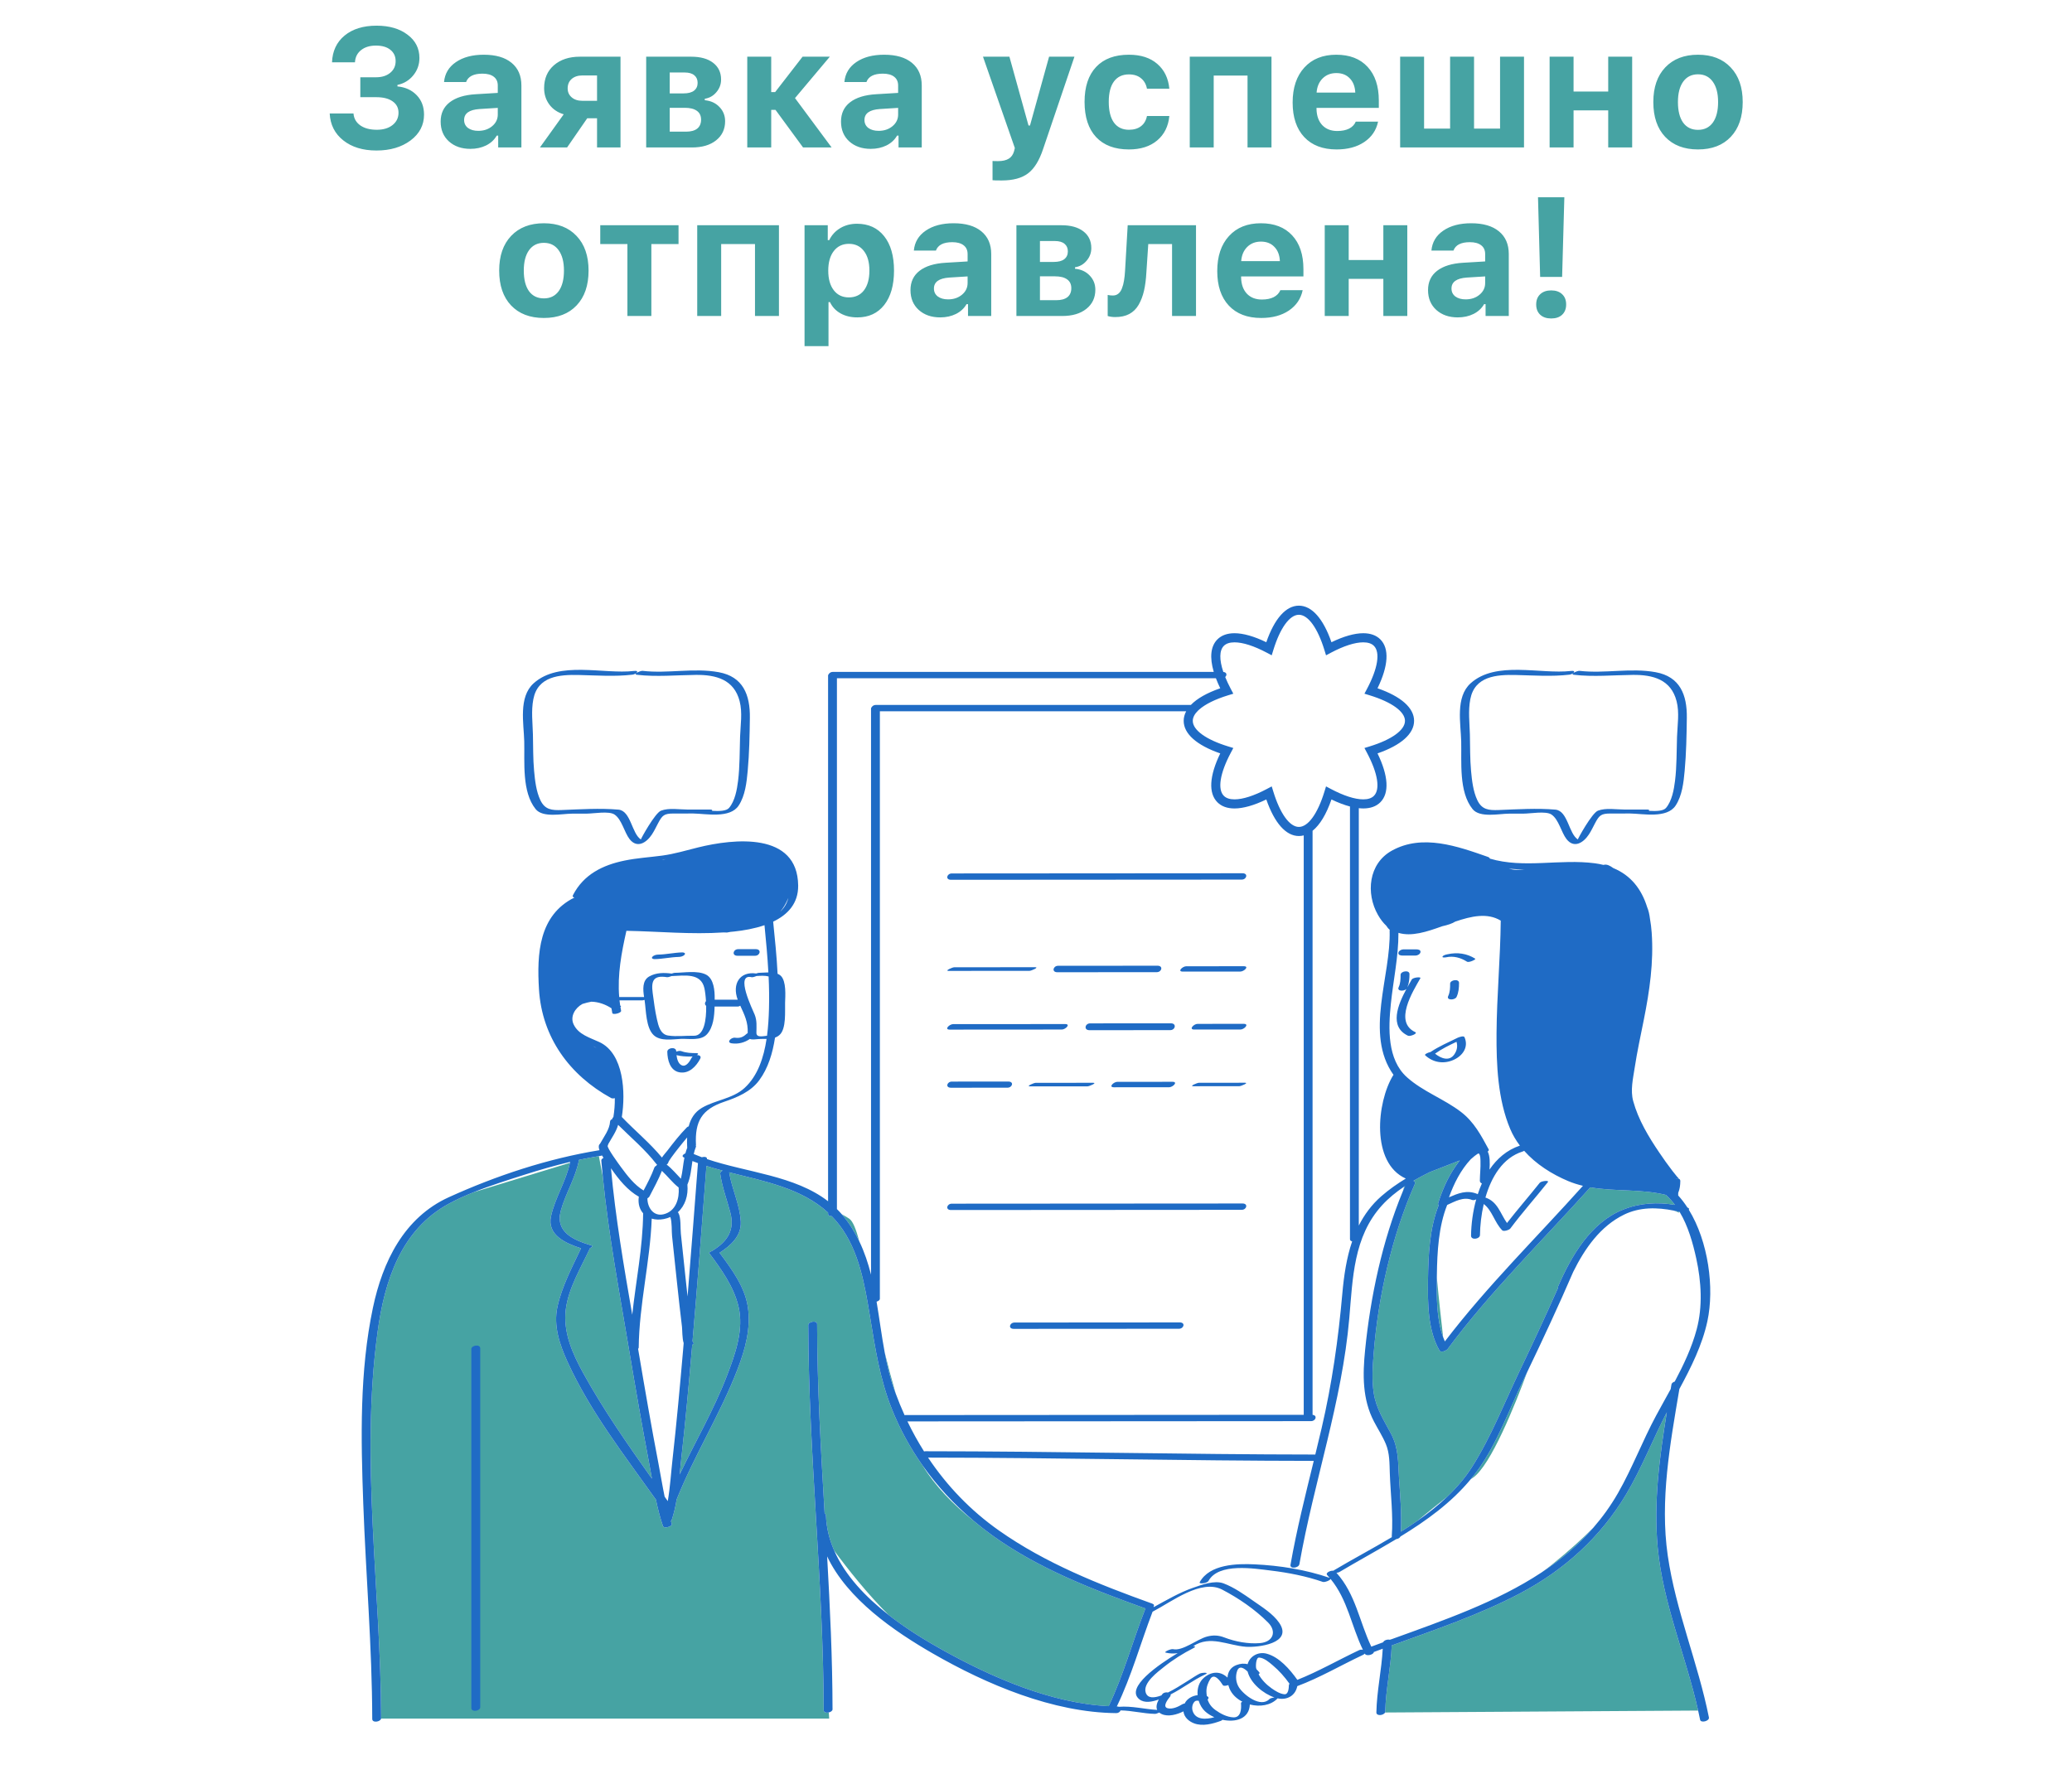 <?xml version="1.0" encoding="UTF-8"?> <svg xmlns="http://www.w3.org/2000/svg" width="295" height="254" viewBox="0 0 295 254" fill="none"><path d="M51.301 13.84V11.004H53.539C54.375 11.004 55.047 10.793 55.555 10.371C56.07 9.949 56.328 9.395 56.328 8.707C56.328 8.027 56.078 7.488 55.578 7.09C55.086 6.691 54.402 6.492 53.527 6.492C52.652 6.492 51.945 6.707 51.406 7.137C50.867 7.566 50.578 8.145 50.539 8.871H47.27C47.332 7.27 47.93 6 49.062 5.062C50.203 4.125 51.723 3.656 53.621 3.656C55.426 3.656 56.891 4.082 58.016 4.934C59.148 5.777 59.715 6.883 59.715 8.25C59.715 9.195 59.422 10.023 58.836 10.734C58.258 11.445 57.508 11.898 56.586 12.094V12.305C57.719 12.414 58.633 12.832 59.328 13.559C60.023 14.277 60.371 15.199 60.371 16.324C60.371 17.816 59.73 19.043 58.449 20.004C57.168 20.957 55.551 21.434 53.598 21.434C51.66 21.434 50.086 20.953 48.875 19.992C47.664 19.031 47.02 17.754 46.941 16.16H50.328C50.383 16.871 50.707 17.438 51.301 17.859C51.895 18.273 52.676 18.48 53.645 18.48C54.574 18.48 55.32 18.258 55.883 17.812C56.453 17.359 56.738 16.773 56.738 16.055C56.738 15.367 56.461 14.828 55.906 14.438C55.352 14.039 54.574 13.84 53.574 13.84H51.301ZM68.094 18.633C68.883 18.633 69.543 18.41 70.074 17.965C70.606 17.52 70.871 16.969 70.871 16.312V15.363L68.258 15.527C66.805 15.629 66.078 16.148 66.078 17.086C66.078 17.562 66.262 17.941 66.629 18.223C67.004 18.496 67.492 18.633 68.094 18.633ZM66.969 21.199C65.719 21.199 64.699 20.844 63.91 20.133C63.129 19.422 62.738 18.48 62.738 17.309C62.738 16.145 63.168 15.23 64.027 14.566C64.894 13.895 66.133 13.512 67.742 13.418L70.871 13.23V12.176C70.871 11.637 70.684 11.223 70.309 10.934C69.934 10.637 69.394 10.488 68.691 10.488C67.426 10.488 66.648 10.887 66.359 11.684H63.219C63.328 10.488 63.891 9.543 64.906 8.848C65.93 8.145 67.254 7.793 68.879 7.793C70.582 7.793 71.898 8.176 72.828 8.941C73.766 9.707 74.234 10.785 74.234 12.176V21H70.93V19.312H70.719C70.383 19.906 69.883 20.371 69.219 20.707C68.555 21.035 67.805 21.199 66.969 21.199ZM82.906 14.355H85.004V10.746H82.906C82.273 10.746 81.766 10.914 81.383 11.25C81.008 11.586 80.82 12.031 80.82 12.586C80.82 13.109 81.012 13.535 81.394 13.863C81.777 14.191 82.281 14.355 82.906 14.355ZM85.004 21V16.84H83.609L80.738 21H76.871L80.258 16.277C79.398 16.02 78.719 15.559 78.219 14.895C77.719 14.223 77.469 13.441 77.469 12.551C77.469 11.191 77.934 10.105 78.863 9.293C79.801 8.48 81.031 8.074 82.555 8.074H88.344V21H85.004ZM97.496 10.324H95.352V13.301H97.309C97.973 13.301 98.473 13.172 98.809 12.914C99.152 12.648 99.324 12.277 99.324 11.801C99.324 11.34 99.168 10.98 98.856 10.723C98.543 10.457 98.09 10.324 97.496 10.324ZM97.496 15.352H95.352V18.75H97.672C98.367 18.75 98.898 18.605 99.266 18.316C99.633 18.02 99.816 17.594 99.816 17.039C99.816 16.484 99.617 16.066 99.219 15.785C98.82 15.496 98.246 15.352 97.496 15.352ZM92 21V8.074H98.398C99.734 8.074 100.777 8.363 101.527 8.941C102.285 9.52 102.664 10.316 102.664 11.332C102.664 12.004 102.441 12.602 101.996 13.125C101.559 13.648 101.008 13.961 100.344 14.062V14.273C101.203 14.352 101.898 14.672 102.43 15.234C102.969 15.789 103.238 16.465 103.238 17.262C103.238 18.395 102.812 19.301 101.961 19.98C101.117 20.66 99.969 21 98.516 21H92ZM109.801 13.113H110.363L114.266 8.074H118.145L113.188 13.969L118.402 21H114.336L110.41 15.645H109.801V21H106.391V8.074H109.801V13.113ZM125.094 18.633C125.883 18.633 126.543 18.41 127.074 17.965C127.605 17.52 127.871 16.969 127.871 16.312V15.363L125.258 15.527C123.805 15.629 123.078 16.148 123.078 17.086C123.078 17.562 123.262 17.941 123.629 18.223C124.004 18.496 124.492 18.633 125.094 18.633ZM123.969 21.199C122.719 21.199 121.699 20.844 120.91 20.133C120.129 19.422 119.738 18.48 119.738 17.309C119.738 16.145 120.168 15.23 121.027 14.566C121.895 13.895 123.133 13.512 124.742 13.418L127.871 13.23V12.176C127.871 11.637 127.684 11.223 127.309 10.934C126.934 10.637 126.395 10.488 125.691 10.488C124.426 10.488 123.648 10.887 123.359 11.684H120.219C120.328 10.488 120.891 9.543 121.906 8.848C122.93 8.145 124.254 7.793 125.879 7.793C127.582 7.793 128.898 8.176 129.828 8.941C130.766 9.707 131.234 10.785 131.234 12.176V21H127.93V19.312H127.719C127.383 19.906 126.883 20.371 126.219 20.707C125.555 21.035 124.805 21.199 123.969 21.199ZM142.613 25.699C141.887 25.699 141.453 25.688 141.312 25.664V22.922C141.391 22.938 141.648 22.945 142.086 22.945C142.734 22.945 143.242 22.832 143.609 22.605C143.977 22.387 144.23 22.035 144.371 21.551L144.488 21.082L139.953 8.074H143.715L146.434 17.871H146.645L149.363 8.074H152.973L148.52 21.199C147.973 22.855 147.254 24.02 146.363 24.691C145.48 25.363 144.23 25.699 142.613 25.699ZM166.484 12.633H163.297C163.18 12 162.898 11.504 162.453 11.145C162.016 10.777 161.441 10.594 160.73 10.594C159.809 10.594 159.098 10.93 158.598 11.602C158.105 12.273 157.859 13.242 157.859 14.508C157.859 15.789 158.105 16.773 158.598 17.461C159.098 18.141 159.809 18.48 160.73 18.48C161.434 18.48 162.004 18.312 162.441 17.977C162.887 17.641 163.172 17.156 163.297 16.523H166.484C166.344 17.984 165.766 19.145 164.75 20.004C163.734 20.855 162.395 21.281 160.73 21.281C158.715 21.281 157.156 20.695 156.055 19.523C154.961 18.344 154.414 16.672 154.414 14.508C154.414 12.359 154.961 10.703 156.055 9.539C157.148 8.375 158.707 7.793 160.73 7.793C162.418 7.793 163.762 8.227 164.762 9.094C165.77 9.961 166.344 11.141 166.484 12.633ZM177.617 21V10.758H172.801V21H169.391V8.074H181.027V21H177.617ZM190.262 10.406C189.473 10.406 188.82 10.66 188.305 11.168C187.797 11.676 187.512 12.348 187.449 13.184H192.957C192.918 12.324 192.656 11.648 192.172 11.156C191.695 10.656 191.059 10.406 190.262 10.406ZM193.027 17.32H196.203C195.945 18.547 195.289 19.516 194.234 20.227C193.188 20.93 191.875 21.281 190.297 21.281C188.328 21.281 186.793 20.695 185.691 19.523C184.59 18.344 184.039 16.703 184.039 14.602C184.039 12.5 184.594 10.84 185.703 9.621C186.812 8.402 188.328 7.793 190.25 7.793C192.156 7.793 193.641 8.367 194.703 9.516C195.773 10.664 196.309 12.266 196.309 14.32V15.363H187.438V15.539C187.461 16.5 187.734 17.262 188.258 17.824C188.789 18.379 189.5 18.656 190.391 18.656C191.062 18.656 191.625 18.543 192.078 18.316C192.531 18.082 192.848 17.75 193.027 17.32ZM199.344 21V8.074H202.754V18.316H206.457V8.074H209.867V18.316H213.57V8.074H216.98V21H199.344ZM220.625 21V8.074H224.035V13.031H228.969V8.074H232.379V21H228.969V15.715H224.035V21H220.625ZM241.754 18.492C242.66 18.492 243.363 18.148 243.863 17.461C244.363 16.766 244.613 15.789 244.613 14.531C244.613 13.289 244.359 12.32 243.852 11.625C243.352 10.93 242.652 10.582 241.754 10.582C240.848 10.582 240.145 10.93 239.645 11.625C239.145 12.32 238.895 13.289 238.895 14.531C238.895 15.789 239.141 16.766 239.633 17.461C240.133 18.148 240.84 18.492 241.754 18.492ZM246.418 19.488C245.293 20.684 243.738 21.281 241.754 21.281C239.77 21.281 238.211 20.684 237.078 19.488C235.953 18.293 235.391 16.641 235.391 14.531C235.391 12.438 235.957 10.793 237.09 9.598C238.23 8.395 239.785 7.793 241.754 7.793C243.723 7.793 245.273 8.395 246.406 9.598C247.547 10.793 248.117 12.438 248.117 14.531C248.117 16.641 247.551 18.293 246.418 19.488ZM77.434 42.492C78.34 42.492 79.043 42.148 79.543 41.461C80.043 40.766 80.293 39.789 80.293 38.531C80.293 37.289 80.039 36.32 79.531 35.625C79.031 34.93 78.332 34.582 77.434 34.582C76.527 34.582 75.824 34.93 75.324 35.625C74.824 36.32 74.574 37.289 74.574 38.531C74.574 39.789 74.82 40.766 75.312 41.461C75.812 42.148 76.519 42.492 77.434 42.492ZM82.098 43.488C80.973 44.684 79.418 45.281 77.434 45.281C75.449 45.281 73.891 44.684 72.758 43.488C71.633 42.293 71.07 40.641 71.07 38.531C71.07 36.438 71.637 34.793 72.769 33.598C73.91 32.395 75.465 31.793 77.434 31.793C79.402 31.793 80.953 32.395 82.086 33.598C83.227 34.793 83.797 36.438 83.797 38.531C83.797 40.641 83.231 42.293 82.098 43.488ZM96.606 32.074V34.758H92.738V45H89.328V34.758H85.461V32.074H96.606ZM107.492 45V34.758H102.676V45H99.266V32.074H110.902V45H107.492ZM122.012 31.863C123.652 31.863 124.941 32.453 125.879 33.633C126.816 34.812 127.285 36.445 127.285 38.531C127.285 40.609 126.82 42.242 125.891 43.43C124.961 44.609 123.688 45.199 122.07 45.199C121.148 45.199 120.348 45.008 119.668 44.625C118.988 44.242 118.488 43.707 118.168 43.02H117.957V49.289H114.547V32.074H117.852V34.195H118.062C118.414 33.469 118.938 32.898 119.633 32.484C120.328 32.07 121.121 31.863 122.012 31.863ZM120.852 42.352C121.773 42.352 122.492 42.016 123.008 41.344C123.523 40.664 123.781 39.727 123.781 38.531C123.781 37.344 123.52 36.414 122.996 35.742C122.48 35.062 121.77 34.723 120.863 34.723C119.957 34.723 119.238 35.066 118.707 35.754C118.184 36.434 117.922 37.363 117.922 38.543C117.922 39.723 118.184 40.652 118.707 41.332C119.23 42.012 119.945 42.352 120.852 42.352ZM134.984 42.633C135.773 42.633 136.434 42.41 136.965 41.965C137.496 41.52 137.762 40.969 137.762 40.312V39.363L135.148 39.527C133.695 39.629 132.969 40.148 132.969 41.086C132.969 41.562 133.152 41.941 133.52 42.223C133.895 42.496 134.383 42.633 134.984 42.633ZM133.859 45.199C132.609 45.199 131.59 44.844 130.801 44.133C130.02 43.422 129.629 42.48 129.629 41.309C129.629 40.145 130.059 39.23 130.918 38.566C131.785 37.895 133.023 37.512 134.633 37.418L137.762 37.23V36.176C137.762 35.637 137.574 35.223 137.199 34.934C136.824 34.637 136.285 34.488 135.582 34.488C134.316 34.488 133.539 34.887 133.25 35.684H130.109C130.219 34.488 130.781 33.543 131.797 32.848C132.82 32.145 134.145 31.793 135.77 31.793C137.473 31.793 138.789 32.176 139.719 32.941C140.656 33.707 141.125 34.785 141.125 36.176V45H137.82V43.312H137.609C137.273 43.906 136.773 44.371 136.109 44.707C135.445 45.035 134.695 45.199 133.859 45.199ZM150.207 34.324H148.062V37.301H150.02C150.684 37.301 151.184 37.172 151.52 36.914C151.863 36.648 152.035 36.277 152.035 35.801C152.035 35.34 151.879 34.98 151.566 34.723C151.254 34.457 150.801 34.324 150.207 34.324ZM150.207 39.352H148.062V42.75H150.383C151.078 42.75 151.609 42.605 151.977 42.316C152.344 42.02 152.527 41.594 152.527 41.039C152.527 40.484 152.328 40.066 151.93 39.785C151.531 39.496 150.957 39.352 150.207 39.352ZM144.711 45V32.074H151.109C152.445 32.074 153.488 32.363 154.238 32.941C154.996 33.52 155.375 34.316 155.375 35.332C155.375 36.004 155.152 36.602 154.707 37.125C154.27 37.648 153.719 37.961 153.055 38.062V38.273C153.914 38.352 154.609 38.672 155.141 39.234C155.68 39.789 155.949 40.465 155.949 41.262C155.949 42.395 155.523 43.301 154.672 43.98C153.828 44.66 152.68 45 151.227 45H144.711ZM163.215 38.789C163.16 39.797 163.047 40.672 162.875 41.414C162.703 42.156 162.449 42.82 162.113 43.406C161.777 43.984 161.332 44.422 160.777 44.719C160.23 45.008 159.57 45.152 158.797 45.152C158.375 45.152 158.012 45.102 157.707 45V42C157.926 42.055 158.172 42.082 158.445 42.082C158.75 42.082 159.008 41.996 159.219 41.824C159.438 41.652 159.609 41.402 159.734 41.074C159.867 40.738 159.965 40.371 160.027 39.973C160.098 39.574 160.148 39.102 160.18 38.555L160.555 32.074H170.281V45H166.871V34.758H163.484L163.215 38.789ZM179.527 34.406C178.738 34.406 178.086 34.66 177.57 35.168C177.062 35.676 176.777 36.348 176.715 37.184H182.223C182.184 36.324 181.922 35.648 181.438 35.156C180.961 34.656 180.324 34.406 179.527 34.406ZM182.293 41.32H185.469C185.211 42.547 184.555 43.516 183.5 44.227C182.453 44.93 181.141 45.281 179.562 45.281C177.594 45.281 176.059 44.695 174.957 43.523C173.855 42.344 173.305 40.703 173.305 38.602C173.305 36.5 173.859 34.84 174.969 33.621C176.078 32.402 177.594 31.793 179.516 31.793C181.422 31.793 182.906 32.367 183.969 33.516C185.039 34.664 185.574 36.266 185.574 38.32V39.363H176.703V39.539C176.727 40.5 177 41.262 177.523 41.824C178.055 42.379 178.766 42.656 179.656 42.656C180.328 42.656 180.891 42.543 181.344 42.316C181.797 42.082 182.113 41.75 182.293 41.32ZM188.609 45V32.074H192.02V37.031H196.953V32.074H200.363V45H196.953V39.715H192.02V45H188.609ZM208.672 42.633C209.461 42.633 210.121 42.41 210.652 41.965C211.184 41.52 211.449 40.969 211.449 40.312V39.363L208.836 39.527C207.383 39.629 206.656 40.148 206.656 41.086C206.656 41.562 206.84 41.941 207.207 42.223C207.582 42.496 208.07 42.633 208.672 42.633ZM207.547 45.199C206.297 45.199 205.277 44.844 204.488 44.133C203.707 43.422 203.316 42.48 203.316 41.309C203.316 40.145 203.746 39.23 204.605 38.566C205.473 37.895 206.711 37.512 208.32 37.418L211.449 37.23V36.176C211.449 35.637 211.262 35.223 210.887 34.934C210.512 34.637 209.973 34.488 209.27 34.488C208.004 34.488 207.227 34.887 206.938 35.684H203.797C203.906 34.488 204.469 33.543 205.484 32.848C206.508 32.145 207.832 31.793 209.457 31.793C211.16 31.793 212.477 32.176 213.406 32.941C214.344 33.707 214.812 34.785 214.812 36.176V45H211.508V43.312H211.297C210.961 43.906 210.461 44.371 209.797 44.707C209.133 45.035 208.383 45.199 207.547 45.199ZM218.973 28.09H222.723L222.406 39.434H219.277L218.973 28.09ZM219.289 44.824C218.906 44.465 218.715 43.977 218.715 43.359C218.715 42.742 218.906 42.254 219.289 41.895C219.672 41.535 220.191 41.355 220.848 41.355C221.512 41.355 222.031 41.535 222.406 41.895C222.789 42.246 222.98 42.734 222.98 43.359C222.98 43.977 222.789 44.465 222.406 44.824C222.031 45.176 221.512 45.352 220.848 45.352C220.191 45.352 219.672 45.176 219.289 44.824Z" fill="#46A3A3"></path><g clip-path="url(#clip0_11116_48984)"><path d="M241.771 243.596L197.191 243.873C197.21 243.832 197.223 243.79 197.224 243.744C197.286 240.577 198.024 237.482 198.144 234.321C204.325 232.079 210.585 229.972 216.41 226.906C222.701 223.595 227.9 218.883 231.543 212.759C233.75 209.049 235.314 204.961 237.311 201.123C236.274 207.484 235.417 213.909 236.012 220.349C236.749 228.337 240.022 235.812 241.771 243.596ZM219.441 223.951C222.163 222.156 224.666 220.068 226.842 217.562C225.421 218.994 223.494 220.766 220.922 222.843C220.458 223.218 219.962 223.587 219.441 223.951ZM197.87 233.512C197.877 233.514 197.883 233.516 197.889 233.518C198 233.478 198.11 233.438 198.221 233.398C197.997 233.467 197.87 233.504 197.87 233.504L197.87 233.512ZM205.463 190.418C205.241 188.492 204.862 185.112 204.568 181.919C204.53 184.596 204.501 187.797 205.463 190.418ZM239.076 172.706L239.031 172.559C238.794 172.502 238.556 172.449 238.317 172.4C238.794 172.572 239.076 172.706 239.076 172.706ZM199.18 210.421C199.342 212.989 199.58 215.545 199.451 218.117C200.258 217.615 201.052 217.097 201.828 216.557C203.108 215.501 204.598 214.289 206.013 213.178C207.368 211.886 208.59 210.471 209.603 208.874C212.296 204.623 214.214 199.709 216.387 195.172C218.26 191.26 220.091 187.329 221.843 183.362C221.811 183.323 221.801 183.274 221.829 183.209C223.715 178.874 226.453 174.102 231.092 172.257C233.504 171.298 235.983 171.168 238.466 171.582C238.083 171.07 237.657 170.594 237.179 170.163C233.657 169.296 229.967 169.702 226.415 169.084C219.583 176.707 212.234 183.862 206.114 192.098C205.941 192.331 205.163 192.696 204.947 192.323C203.271 189.424 203.262 185.504 203.308 182.249C203.357 178.756 203.523 174.955 204.819 171.657C204.751 171.564 204.722 171.443 204.769 171.298C205.335 169.52 206.096 167.751 207.15 166.203C207.349 165.91 207.581 165.58 207.838 165.252L203.558 166.916C202.767 167.305 201.988 167.713 201.234 168.154C201.425 168.226 201.534 168.384 201.424 168.634C198.164 176.021 196.218 184.636 195.579 192.668C195.428 194.568 195.294 196.544 195.593 198.437C195.934 200.596 197.06 202.304 198.06 204.2C199.13 206.227 199.039 208.206 199.18 210.421ZM199.92 168.98L199.723 169.657C199.829 169.402 199.938 169.148 200.047 168.896C200.004 168.924 199.962 168.951 199.92 168.98ZM198.458 219.376C198.454 219.378 198.451 219.38 198.447 219.382V219.385C198.447 219.385 198.454 219.379 198.458 219.376ZM209.391 210.652C209.491 210.583 209.59 210.516 209.685 210.453C212.261 208.735 215.796 199.82 217.432 195.387C217.26 195.744 217.091 196.101 216.919 196.458C214.878 200.69 213.168 205.513 210.411 209.338C210.085 209.79 209.743 210.226 209.391 210.652ZM127.52 198.439C126.941 196.428 126.424 194.476 125.959 192.606C126.294 194.399 126.707 196.164 127.305 197.86C127.374 198.054 127.449 198.245 127.52 198.439ZM105.129 185.994C104.425 183.146 102.697 180.762 100.971 178.444C100.921 178.376 101.149 178.227 101.427 178.122C101.454 178.101 101.481 178.081 101.515 178.059C103.623 176.736 104.63 175.127 103.972 172.656C103.482 170.816 102.819 169.05 102.539 167.157C102.511 166.967 102.67 166.806 102.882 166.703C102.104 166.498 101.334 166.28 100.578 166.041C99.941 174.36 99.312 182.678 98.597 190.99C98.636 191.091 98.681 191.171 98.735 191.216C98.833 191.299 98.732 191.418 98.553 191.522C98.535 191.73 98.518 191.938 98.5 192.146C98.048 197.336 97.583 202.527 96.996 207.705C96.913 208.441 96.843 209.2 96.771 209.966C98.997 205.29 101.621 200.792 103.488 195.941C104.672 192.861 105.954 189.33 105.129 185.994ZM122.356 176.809C121.884 175.064 121.438 173.927 120.938 173.57C120.691 173.394 120.312 173.169 119.841 172.912C119.873 172.95 119.908 172.985 119.94 173.023C120.937 174.212 121.721 175.482 122.356 176.809ZM84.234 177.375C84.463 177.444 84.28 177.612 84.002 177.746C82.732 180.478 80.932 183.427 80.553 186.466C80.147 189.717 81.508 192.765 83.046 195.555C85.94 200.805 89.367 205.696 92.82 210.577C92.69 209.841 92.561 209.108 92.424 208.386C91.419 203.09 90.494 197.778 89.604 192.461C88.226 184.222 86.641 175.9 85.823 167.565L85.264 164.64C84.395 164.782 83.529 164.944 82.666 165.126L82.427 165.199C81.938 167.754 80.54 169.894 79.854 172.369C78.995 175.476 81.66 176.596 84.234 177.375ZM138.572 216.535C135.69 214.243 133.152 211.636 131.366 208.716C129.611 206.23 128.13 203.541 126.978 200.659C125.268 196.383 124.601 191.964 123.858 187.446C123.128 183.003 122.322 178.139 119.518 174.463C119.169 174.006 118.799 173.584 118.413 173.189C118.141 173.203 117.898 173.109 117.898 172.857C117.898 172.801 117.898 172.744 117.898 172.688C114.125 169.214 108.868 168.228 103.812 166.945C104.192 169.324 105.353 171.578 105.466 173.987C105.563 176.028 104.019 177.396 102.444 178.405C104.151 180.693 106.035 183.229 106.47 186.108C106.931 189.155 106.09 192.173 105.002 195.003C102.545 201.388 98.87 207.204 96.337 213.535C96.171 214.534 95.955 215.515 95.639 216.444C95.619 216.502 95.576 216.555 95.518 216.602C95.559 216.729 95.596 216.858 95.64 216.984C95.779 217.387 94.536 217.749 94.388 217.32C93.967 216.104 93.654 214.838 93.385 213.558C88.907 207.258 84.003 200.974 80.795 193.924C79.684 191.482 78.77 188.811 79.362 186.102C80.003 183.17 81.46 180.47 82.724 177.768C80.577 177.08 77.858 175.892 78.45 173.202C79.034 170.553 80.581 168.264 81.147 165.591L67.437 169.781C66.231 170.266 65.052 170.796 63.931 171.402C57.087 175.104 54.746 182.408 53.757 189.672C51.272 207.924 54.219 226.376 54.262 244.684C54.262 244.704 54.257 244.723 54.253 244.742H118.056L118.001 243.865C117.657 243.947 117.271 243.877 117.271 243.552C117.237 225.237 115.11 207.002 115.076 188.687C115.075 188.212 116.334 187.971 116.335 188.557C116.352 197.557 116.874 206.537 117.405 215.518C117.514 215.588 117.589 215.697 117.595 215.854C117.663 217.612 118.089 219.271 118.776 220.836C120.673 223.404 123.476 226.96 126.493 229.964C129.03 231.947 131.767 233.622 134.211 234.98C141.214 238.87 149.662 242.573 157.849 242.971C159.971 238.516 161.249 233.733 163.048 229.148C163.059 229.119 163.078 229.091 163.1 229.065C155.533 226.341 147.821 223.37 141.254 218.633C140.33 217.967 139.437 217.264 138.572 216.535Z" fill="#46A3A3"></path><path d="M97.474 135.944C97.292 136.176 96.922 136.267 96.643 136.273C95.488 136.297 94.354 136.568 93.195 136.586C93.024 136.589 92.687 136.503 92.87 136.271C93.051 136.04 93.422 135.947 93.7 135.943C94.858 135.925 95.992 135.653 97.149 135.629C97.319 135.625 97.656 135.713 97.474 135.944ZM104.995 136.107C105.831 136.107 106.667 136.107 107.503 136.107C108.226 136.107 108.457 135.168 107.608 135.168C106.772 135.168 105.936 135.168 105.1 135.168C104.376 135.168 104.146 136.107 104.995 136.107ZM99.693 150.771C99.115 151.869 98.101 152.946 96.739 152.705C95.391 152.467 95.029 150.944 95.006 149.787C94.993 149.193 96.264 149.022 96.278 149.705C96.278 149.72 96.279 149.739 96.279 149.754C96.509 149.677 96.789 149.609 97.016 149.693C97.718 149.954 98.446 149.971 99.186 149.971C99.424 149.971 99.453 150.103 99.253 150.223C99.237 150.233 99.218 150.24 99.202 150.249C99.566 150.238 99.883 150.409 99.693 150.771ZM98.629 150.439C98.541 150.453 98.453 150.461 98.368 150.461C97.666 150.46 96.986 150.431 96.317 150.26C96.388 150.844 96.581 151.523 97.093 151.719C97.741 151.968 98.246 151.062 98.488 150.603C98.522 150.54 98.57 150.485 98.629 150.439ZM67.105 192.121C67.105 209.156 67.105 226.19 67.105 243.224C67.105 243.871 68.373 243.672 68.373 243.123C68.373 226.088 68.373 209.054 68.373 192.02C68.373 191.373 67.105 191.572 67.105 192.121ZM201.492 146.979C198.428 145.54 201.123 141.235 202.229 139.298C202.351 139.084 201.177 139.172 200.989 139.502C200.804 139.826 200.589 140.197 200.368 140.599C200.621 139.994 200.674 139.376 200.674 138.72C200.675 138.082 199.409 138.289 199.408 138.826C199.408 139.435 199.393 140.03 199.131 140.592C198.861 141.173 199.891 141.195 200.242 140.829C199.015 143.103 197.742 146.215 200.471 147.497C200.761 147.632 201.911 147.176 201.492 146.979ZM206.462 140.08C206.462 140.689 206.447 141.284 206.186 141.846C205.89 142.482 207.155 142.45 207.378 141.97C207.676 141.329 207.728 140.672 207.729 139.974C207.729 139.336 206.463 139.543 206.462 140.08ZM205.878 136.327C206.938 136.095 207.954 136.375 208.856 136.945C209.152 137.132 210.187 136.62 210.037 136.525C208.846 135.771 207.486 135.589 206.117 135.889C205.905 135.935 205.499 136.004 205.381 136.222C205.277 136.413 205.828 136.338 205.878 136.327ZM199.667 136.078C200.294 136.078 200.921 136.078 201.548 136.078C201.815 136.078 202.202 135.877 202.242 135.585C202.286 135.261 201.901 135.198 201.669 135.198C201.042 135.198 200.415 135.198 199.788 135.198C199.521 135.198 199.134 135.399 199.095 135.691C199.051 136.014 199.435 136.078 199.667 136.078ZM202.9 150.271C202.776 150.155 203.269 149.894 203.667 149.815C204.877 149.006 206.216 148.433 207.52 147.79C207.671 147.716 208.395 147.448 208.505 147.697C209.126 149.097 208.267 150.333 206.988 150.918C205.568 151.568 204.035 151.33 202.9 150.271ZM204.314 150.049C205.13 150.712 206.335 151.212 207.063 150.146C207.453 149.576 207.551 148.979 207.37 148.359C206.317 148.861 205.268 149.364 204.314 150.049ZM243.306 244.572C243.41 245.095 242.154 245.412 242.054 244.908C241.966 244.469 241.87 244.032 241.772 243.596C240.024 235.812 236.75 228.337 236.014 220.349C235.419 213.909 236.276 207.483 237.313 201.123C235.316 204.961 233.752 209.049 231.545 212.759C227.902 218.883 222.703 223.595 216.412 226.907C210.586 229.972 204.327 232.079 198.146 234.321C198.026 237.482 197.288 240.578 197.226 243.744C197.225 243.79 197.211 243.832 197.193 243.873C197 244.295 195.95 244.423 195.961 243.856C196.021 240.808 196.707 237.826 196.866 234.788C196.442 234.943 196.018 235.101 195.595 235.259C195.597 235.619 194.546 235.926 194.322 235.502C194.317 235.495 194.314 235.486 194.31 235.479C194.255 235.547 194.17 235.614 194.042 235.675C190.918 237.144 187.941 238.904 184.701 240.117C184.44 241.448 183.285 242.151 181.896 241.858C181.891 241.866 181.888 241.872 181.879 241.881C180.919 242.873 179.358 243.094 177.947 242.733C177.846 244.802 175.894 245.302 174.048 244.91C173.977 244.981 173.89 245.037 173.815 245.064C172.648 245.49 171.206 245.88 169.986 245.408C169.263 245.129 168.61 244.569 168.498 243.759C168.496 243.741 168.497 243.725 168.495 243.708C167.573 244.174 166.318 244.521 165.393 244.094C165.255 244.031 165.144 243.957 165.049 243.878C164.823 243.983 164.562 244.071 164.447 244.068C162.795 244.033 161.184 243.597 159.54 243.573C159.464 243.779 159.242 243.963 158.92 243.96C149.906 243.879 140.465 239.881 132.785 235.454C127.309 232.298 120.647 227.738 117.763 221.642C118.174 228.896 118.518 236.152 118.531 243.421C118.532 243.633 118.28 243.798 118.002 243.864C117.658 243.946 117.272 243.875 117.272 243.551C117.238 225.236 115.111 207.001 115.077 188.686C115.076 188.211 116.335 187.97 116.336 188.556C116.353 197.555 116.875 206.536 117.406 215.516C117.515 215.586 117.59 215.696 117.596 215.853C117.664 217.611 118.09 219.27 118.777 220.834C120.333 224.378 123.248 227.425 126.494 229.962C129.031 231.946 131.768 233.621 134.212 234.979C141.215 238.869 149.663 242.572 157.85 242.969C159.972 238.515 161.25 233.732 163.049 229.147C163.06 229.118 163.079 229.09 163.101 229.064C155.534 226.34 147.822 223.368 141.255 218.632C140.33 217.965 139.438 217.263 138.573 216.533C135.838 214.227 133.413 211.612 131.367 208.715C129.611 206.229 128.131 203.54 126.978 200.657C125.269 196.381 124.602 191.962 123.859 187.445C123.129 183.001 122.323 178.138 119.518 174.462C119.169 174.005 118.799 173.583 118.413 173.188C118.141 173.201 117.899 173.108 117.899 172.856C117.899 172.8 117.899 172.743 117.899 172.687C114.125 169.212 108.868 168.227 103.813 166.944C104.192 169.323 105.354 171.577 105.467 173.985C105.563 176.027 104.019 177.395 102.445 178.404C104.151 180.692 106.035 183.227 106.471 186.107C106.932 189.154 106.091 192.172 105.002 195.001C102.546 201.387 98.871 207.203 96.338 213.534C96.171 214.533 95.955 215.513 95.64 216.443C95.62 216.501 95.576 216.554 95.519 216.601C95.56 216.728 95.597 216.857 95.64 216.983C95.779 217.386 94.536 217.748 94.388 217.318C93.968 216.103 93.654 214.837 93.386 213.557C88.907 207.256 84.003 200.973 80.795 193.923C79.684 191.481 78.771 188.81 79.363 186.101C80.004 183.169 81.46 180.469 82.724 177.766C80.578 177.078 77.858 175.891 78.451 173.2C79.034 170.551 80.581 168.262 81.147 165.59C81.157 165.547 81.164 165.504 81.173 165.461C78.964 165.983 76.779 166.615 74.624 167.305C72.26 168.062 69.796 168.83 67.437 169.78C66.232 170.265 65.052 170.794 63.932 171.4C57.087 175.103 54.747 182.407 53.758 189.671C51.272 207.923 54.219 226.375 54.263 244.683C54.263 244.703 54.257 244.722 54.254 244.741C54.164 245.214 53 245.394 52.998 244.796C52.974 234.543 52.09 224.325 51.718 214.083C51.383 204.861 51.179 195.311 53.095 186.23C54.472 179.694 57.513 173.394 63.9 170.492C70.669 167.416 77.998 164.988 85.351 163.795C85.235 163.47 85.205 163.185 85.323 162.992C85.35 162.947 85.389 162.908 85.433 162.871C85.977 161.88 86.802 160.839 86.862 159.693C86.87 159.548 87.011 159.425 87.196 159.343C87.155 159.262 87.214 159.172 87.329 159.09C87.472 158.201 87.549 157.292 87.535 156.386C87.343 156.438 87.144 156.443 87.004 156.367C81.072 153.111 77.156 147.711 76.737 140.892C76.426 135.81 76.709 130.341 81.789 127.811C81.591 127.78 81.472 127.676 81.577 127.472C83.094 124.529 85.798 123.191 88.934 122.549C90.689 122.189 92.481 122.081 94.254 121.846C96.026 121.61 97.681 121.101 99.41 120.675C104.477 119.426 113.552 118.437 113.639 126.104C113.668 128.689 112.118 130.274 110.079 131.25C110.326 133.714 110.587 136.193 110.708 138.673C110.878 138.745 111.037 138.832 111.167 138.96C111.972 139.751 111.808 141.81 111.777 142.807C111.741 143.948 111.975 146.503 110.989 147.381C110.785 147.563 110.569 147.684 110.344 147.768C110.005 149.968 109.37 152.121 108.081 153.855C106.874 155.478 104.959 156.274 103.107 156.901C99.932 157.975 98.915 159.663 99.088 163.057C99.09 163.091 99.078 163.123 99.058 163.154C99.098 163.19 99.113 163.237 99.088 163.3C98.948 163.639 98.852 163.988 98.771 164.34C99.146 164.502 99.528 164.655 99.916 164.798C100.272 164.702 100.677 164.74 100.655 165.026C100.654 165.037 100.653 165.048 100.653 165.059C106.336 166.982 113.156 167.396 117.898 171.068C117.898 146.112 117.898 121.157 117.898 96.201C117.898 96.118 117.94 96.042 118.007 95.976C118.11 95.814 118.314 95.682 118.584 95.682C136.659 95.682 154.733 95.682 172.808 95.682C172.198 93.616 172.365 92.017 173.329 91.053C173.912 90.47 174.731 90.175 175.762 90.175C177 90.175 178.554 90.616 180.289 91.457C181.455 88.091 183.088 86.25 184.927 86.25C186.766 86.25 188.399 88.091 189.565 91.457C191.3 90.616 192.854 90.175 194.092 90.175C195.123 90.175 195.942 90.47 196.526 91.053C197.826 92.355 197.678 94.811 196.123 98.015C199.488 99.181 201.33 100.814 201.33 102.652C201.33 104.49 199.488 106.123 196.123 107.289C197.678 110.493 197.826 112.949 196.526 114.25C195.942 114.833 195.123 115.129 194.092 115.129C193.89 115.129 193.678 115.113 193.459 115.09C193.459 134.902 193.459 154.714 193.459 174.526C194.244 172.98 195.282 171.557 196.685 170.333C197.769 169.388 198.935 168.572 200.15 167.835C195.173 165.603 195.994 156.982 198.348 153.134C198.362 153.111 198.381 153.089 198.4 153.068C198.399 153.065 198.396 153.063 198.394 153.06C194.241 147.229 198.06 138.979 197.847 132.512C197.846 132.477 197.854 132.443 197.865 132.411C197.685 132.271 197.52 132.075 197.373 131.833C196.946 131.434 196.546 130.924 196.178 130.276C194.443 127.223 194.829 122.988 198.163 121.138C202.52 118.72 207.524 120.515 211.841 122.029C212.01 122.089 212.093 122.176 212.119 122.274C217.003 123.715 222.092 122.277 227.087 122.94C227.508 122.995 227.903 123.076 228.286 123.169C228.329 123.161 228.374 123.154 228.415 123.144C228.766 123.066 229.204 123.259 229.692 123.62C232.191 124.651 233.719 126.62 234.515 129.193C234.705 129.634 234.837 130.199 234.918 130.864C235.031 131.491 235.111 132.143 235.159 132.818C235.457 137.007 234.859 141.107 234.04 145.207C233.584 147.492 233.083 149.773 232.734 152.077C232.5 153.622 232.105 155.258 232.526 156.803C233.25 159.458 234.722 161.897 236.257 164.159C236.85 165.034 237.457 165.901 238.106 166.735C238.321 167.012 238.535 167.29 238.762 167.555C239.205 168.073 239.042 167.69 238.537 167.834C238.876 167.765 239.241 167.853 239.235 168.184C239.223 168.845 239.159 169.31 238.933 169.885V170.243C239.41 170.768 239.849 171.348 240.252 171.97C240.485 172.037 240.518 172.152 240.443 172.27C243.232 176.803 244.105 183.418 243.091 188.137C242.359 191.541 240.766 194.722 239.102 197.801C237.79 205.586 236.305 213.646 237.447 221.532C238.589 229.41 241.749 236.787 243.306 244.572ZM238.467 171.583C238.085 171.071 237.658 170.594 237.18 170.163C233.659 169.297 229.969 169.703 226.416 169.084C219.584 176.707 212.236 183.862 206.115 192.099C205.942 192.331 205.165 192.697 204.949 192.323C203.272 189.424 203.264 185.504 203.31 182.25C203.359 178.756 203.524 174.956 204.821 171.657C204.753 171.564 204.724 171.444 204.77 171.299C205.337 169.52 206.098 167.752 207.152 166.204C207.351 165.911 207.582 165.581 207.839 165.252L203.559 166.917C202.769 167.306 201.99 167.714 201.235 168.154C201.427 168.227 201.536 168.385 201.426 168.635C198.165 176.022 196.22 184.636 195.581 192.669C195.429 194.569 195.295 196.544 195.594 198.437C195.936 200.597 197.061 202.305 198.061 204.2C199.13 206.226 199.04 208.206 199.18 210.421C199.343 212.989 199.58 215.545 199.452 218.118C200.258 217.615 201.053 217.097 201.828 216.557C203.314 215.524 204.724 214.408 206.013 213.179C207.368 211.886 208.591 210.471 209.603 208.874C212.296 204.623 214.215 199.709 216.387 195.172C218.26 191.26 220.092 187.329 221.844 183.362C221.811 183.323 221.802 183.274 221.83 183.209C223.715 178.874 226.454 174.102 231.092 172.257C233.505 171.298 235.985 171.169 238.467 171.583ZM216.778 163.987C213.961 164.87 212.335 167.596 211.487 170.54C213.25 171.136 213.594 172.809 214.556 174.165C216.068 172.22 217.69 170.365 219.223 168.436C219.419 168.19 220.635 168.023 220.363 168.364C218.606 170.575 216.723 172.682 215.033 174.948C214.88 175.155 214.089 175.421 213.875 175.203C212.782 174.091 212.452 172.368 211.248 171.461C210.891 172.996 210.73 174.544 210.71 175.881C210.701 176.469 209.428 176.643 209.439 175.967C209.463 174.336 209.691 172.534 210.174 170.797C209.981 170.9 209.749 170.946 209.559 170.871C208.354 170.394 207.171 171.085 206.042 171.594C204.813 174.655 204.62 178.302 204.574 181.551C204.572 181.672 204.571 181.796 204.569 181.92C204.531 184.596 204.502 187.797 205.464 190.418C205.54 190.625 205.623 190.828 205.711 191.027C211.714 183.16 218.777 176.226 225.372 168.868C224.666 168.699 223.966 168.485 223.276 168.195C220.962 167.223 218.692 165.791 217 163.881C216.939 163.923 216.866 163.96 216.778 163.987ZM210.984 168.527C210.814 168.469 210.69 168.341 210.693 168.13C210.703 167.213 210.817 166.292 210.784 165.376C210.774 165.08 210.794 164.51 210.553 164.273C210.432 164.154 209.417 165.068 209.405 165.081C207.976 166.606 207.006 168.534 206.298 170.503C207.588 169.947 208.814 169.426 210.276 170.005C210.322 170.023 210.362 170.043 210.395 170.065C210.566 169.54 210.762 169.026 210.984 168.527ZM214.799 123.706C215.186 123.805 215.557 123.866 215.882 123.866C216.191 123.866 216.595 123.847 217.052 123.817C216.298 123.808 215.546 123.775 214.799 123.706ZM200.31 153.404C202.592 155.451 205.58 156.486 208.005 158.345C209.871 159.775 210.853 161.658 211.954 163.686C212.009 163.788 211.939 163.896 211.81 163.987C212.144 164.629 212.131 165.646 212.068 166.558C213.126 164.999 214.545 163.763 216.396 163.144C215.848 162.419 215.379 161.634 215.02 160.785C213.246 156.588 213.037 151.63 213.069 147.131C213.106 141.782 213.616 136.452 213.668 131.103C211.763 129.952 209.499 130.458 207.189 131.242C206.779 131.513 206.119 131.729 205.33 131.905C203.13 132.699 200.964 133.408 199.102 132.845C199.111 136.268 198.365 139.599 198.017 142.997C197.666 146.419 197.486 150.871 200.31 153.404ZM192.202 176.462C192.202 155.925 192.202 135.389 192.202 114.852C191.39 114.637 190.506 114.303 189.566 113.848C188.833 115.965 187.914 117.478 186.876 118.31C186.876 146.035 186.876 173.759 186.876 201.483C187.6 201.554 187.34 202.378 186.66 202.379C167.506 202.392 148.351 202.404 129.196 202.416C129.906 203.893 130.696 205.32 131.563 206.693C131.622 206.678 131.685 206.668 131.753 206.668C150.258 206.674 168.76 207.124 187.265 207.137C187.57 205.887 187.873 204.636 188.165 203.383C189.647 197.016 190.539 190.716 191.114 184.214C191.338 181.683 191.708 179.137 192.512 176.781C192.334 176.746 192.202 176.648 192.202 176.462ZM174.171 95.69C174.69 95.737 174.712 96.163 174.438 96.411C174.653 96.942 174.915 97.504 175.227 98.093L175.594 98.787L174.844 99.017C173.007 99.582 171.606 100.281 170.756 101.026C170.695 101.08 170.633 101.133 170.577 101.188C170.085 101.668 169.822 102.164 169.822 102.654C169.822 103.964 171.7 105.324 174.844 106.29L175.594 106.521L175.226 107.214C173.686 110.12 173.319 112.408 174.247 113.336C174.578 113.667 175.089 113.835 175.764 113.835C176.951 113.835 178.543 113.324 180.368 112.356L181.061 111.989L181.292 112.738C182.257 115.883 183.617 117.76 184.928 117.76C186.239 117.76 187.599 115.883 188.564 112.738L188.794 111.989L189.488 112.356C191.313 113.323 192.905 113.835 194.093 113.835C194.768 113.835 195.278 113.667 195.609 113.336C196.536 112.408 196.17 110.12 194.629 107.214L194.262 106.521L195.012 106.291C198.156 105.324 200.033 103.965 200.033 102.654C200.033 101.343 198.156 99.984 195.012 99.017L194.262 98.787L194.629 98.094C196.17 95.188 196.536 92.899 195.609 91.972C195.278 91.641 194.768 91.473 194.093 91.473C192.905 91.473 191.313 91.985 189.487 92.952L188.794 93.32L188.564 92.57C187.598 89.425 186.239 87.548 184.927 87.548C183.616 87.548 182.257 89.425 181.291 92.57L181.061 93.32L180.368 92.952C178.542 91.985 176.95 91.473 175.763 91.473C175.087 91.473 174.577 91.641 174.246 91.972C173.595 92.624 173.585 93.951 174.171 95.69ZM94.912 165.844C95.674 166.429 96.275 167.176 96.943 167.859C97.182 166.877 97.249 165.854 97.441 164.859C97.41 164.845 97.378 164.832 97.347 164.818C97.011 164.663 97.245 164.396 97.585 164.237C97.655 163.977 97.735 163.719 97.838 163.467C97.842 163.456 97.85 163.446 97.856 163.436C97.845 163.424 97.838 163.411 97.837 163.395C97.813 162.932 97.807 162.457 97.83 161.984C97.438 162.443 97.059 162.912 96.686 163.384C96.312 163.856 95.939 164.331 95.588 164.822C95.478 164.977 95.367 165.132 95.269 165.295C95.202 165.406 95.18 165.453 95.171 165.468C95.172 165.6 95.066 165.738 94.912 165.844ZM92.48 170.357C92.418 170.479 92.307 170.58 92.176 170.651C92.169 171.28 92.375 171.926 92.761 172.378C92.778 172.397 92.794 172.417 92.81 172.435C93.206 172.863 93.775 173.094 94.496 172.916C96.226 172.488 96.747 170.699 96.624 169.108C95.729 168.417 95.06 167.5 94.238 166.738C93.747 167.992 93.095 169.159 92.48 170.357ZM95.746 207.867C96.326 202.689 96.8 197.499 97.25 192.309C97.279 191.963 97.307 191.617 97.337 191.271C97.117 190.588 97.147 189.365 97.095 188.936C96.835 186.801 96.603 184.663 96.374 182.525C96.142 180.355 95.917 178.185 95.684 176.015C95.609 175.32 95.7 174.074 95.44 173.313C95.155 173.437 94.847 173.535 94.513 173.601C93.89 173.722 93.304 173.693 92.79 173.54C92.561 179.688 91.002 185.743 90.937 191.902C90.937 191.969 90.902 192.028 90.849 192.083C90.879 192.262 90.91 192.441 90.94 192.62C91.829 197.899 92.742 203.176 93.751 208.433C94.046 209.976 94.303 211.565 94.627 213.135C94.776 213.347 94.926 213.558 95.075 213.77C95.409 211.808 95.533 209.767 95.746 207.867ZM96.581 172.778C96.581 172.784 96.578 172.789 96.578 172.795C96.579 172.795 96.58 172.795 96.581 172.795C96.581 172.789 96.581 172.783 96.581 172.778ZM90.938 170.513C90.942 170.483 90.951 170.454 90.965 170.426C89.347 169.521 88.078 167.941 87.047 166.452C87.03 166.428 87.008 166.398 86.986 166.368C87.623 173.341 88.817 180.307 90.014 187.225C90.541 182.417 91.515 177.641 91.566 172.8C91.566 172.794 91.569 172.789 91.569 172.783C91.081 172.237 90.828 171.461 90.938 170.513ZM98.581 165.341C98.412 166.477 98.322 167.631 97.868 168.698C98.012 170.241 97.548 171.702 96.496 172.642C96.533 172.664 96.566 172.689 96.585 172.723C96.98 173.426 96.853 174.902 96.937 175.68C97.154 177.711 97.365 179.742 97.583 181.773C97.685 182.726 97.787 183.68 97.891 184.632C98.405 178.302 98.885 171.97 99.371 165.638C99.105 165.543 98.842 165.443 98.581 165.341ZM109.141 147.948C108.778 147.952 108.407 147.939 108.036 147.966C107.532 148.004 107.063 148.091 106.768 147.95C106.017 148.469 105.125 148.712 104.188 148.579C103.346 148.459 104.108 147.701 104.651 147.778C105.304 147.871 105.784 147.712 106.259 147.255C106.315 147.201 106.382 147.154 106.453 147.115C106.522 145.546 105.993 144.526 105.396 143.22C105.291 143.292 105.159 143.339 104.999 143.339C103.913 143.339 102.826 143.339 101.74 143.339C101.706 144.734 101.554 146.281 100.667 147.274C99.79 148.255 98.065 147.894 96.954 147.944C95.764 147.996 94.04 148.322 93.071 147.415C91.953 146.371 91.989 143.872 91.778 142.481C91.774 142.451 91.769 142.419 91.764 142.388C91.636 142.429 91.525 142.457 91.468 142.457C90.379 142.457 89.29 142.457 88.202 142.457C88.229 142.704 88.261 142.952 88.3 143.2C88.331 143.22 88.363 143.239 88.393 143.261C88.439 143.293 88.41 143.348 88.337 143.408C88.366 143.583 88.394 143.759 88.43 143.935C88.496 144.268 87.237 144.568 87.177 144.27C87.132 144.042 87.093 143.815 87.057 143.587C86.224 143.036 85.202 142.669 84.197 142.648C83.796 142.722 83.363 142.825 82.927 142.967C81.888 143.53 81.132 144.744 81.672 145.885C82.359 147.34 83.998 147.772 85.345 148.402C88.836 150.037 89.085 155.628 88.531 159.068C90.406 161.028 92.514 162.747 94.243 164.841C94.512 164.439 94.868 164.054 94.993 163.89C95.871 162.741 96.772 161.584 97.787 160.552C97.853 160.484 97.947 160.435 98.053 160.4C98.328 159.327 98.885 158.372 99.952 157.753C101.864 156.644 104.333 156.463 105.999 154.94C107.893 153.21 108.744 150.591 109.141 147.948ZM84.933 149.25C84.848 149.188 84.761 149.13 84.67 149.082C84.599 149.045 84.524 149.009 84.447 148.973C84.607 149.064 84.769 149.156 84.933 149.25ZM94.967 139.158C93.031 138.848 92.692 139.664 92.926 141.406C93.094 142.656 93.255 143.937 93.534 145.167C93.742 146.082 94.014 147.295 95.122 147.466C96.322 147.65 97.586 147.472 98.797 147.498C100.248 147.53 100.579 145.237 100.541 143.238C100.315 143.081 100.327 142.776 100.515 142.57C100.469 141.794 100.376 141.117 100.286 140.718C99.791 138.52 97.467 138.93 95.62 139C95.374 139.098 95.092 139.178 94.967 139.158ZM107.008 139.158C104.598 138.591 107.156 143.764 107.447 144.492C107.793 145.356 107.7 146.154 107.694 147.064C107.688 147.792 108.559 147.568 109.206 147.499C109.378 146.191 109.448 144.89 109.483 143.699C109.529 142.147 109.503 140.6 109.43 139.054C108.906 138.912 108.295 138.957 107.732 138.988C107.47 139.098 107.143 139.19 107.008 139.158ZM108.844 131.754C107.42 132.245 105.878 132.511 104.519 132.656C104.351 132.674 104.184 132.687 104.016 132.703C103.696 132.766 103.506 132.798 103.506 132.798L103.021 132.784C98.404 133.098 93.805 132.638 89.185 132.554C88.478 135.684 87.894 138.807 88.159 141.986C89.34 141.986 90.52 141.986 91.701 141.986C91.542 140.943 91.419 139.635 92.424 139.06C93.409 138.496 94.543 138.502 95.635 138.648C95.81 138.584 95.978 138.537 96.052 138.537C97.341 138.533 99.326 138.162 100.537 138.8C101.644 139.383 101.767 141.108 101.753 142.211C101.753 142.259 101.753 142.309 101.752 142.359C102.845 142.359 103.937 142.359 105.03 142.359C104.194 140.098 105.349 138.295 107.664 138.633C107.823 138.578 107.97 138.538 108.038 138.537C108.424 138.535 108.909 138.485 109.397 138.478C109.276 136.234 109.067 133.994 108.844 131.754ZM112.238 127.88C111.916 128.654 111.511 129.341 111.076 129.838C111.633 129.316 112.042 128.672 112.238 127.88ZM94.296 122.425H94.43C94.43 122.425 94.572 122.395 94.812 122.341C94.64 122.369 94.468 122.398 94.296 122.425ZM86.589 162.948C86.589 163.005 86.569 163.072 86.523 163.147C86.362 163.41 88.118 165.804 88.406 166.195C89.297 167.403 90.311 168.74 91.63 169.534C92.187 168.472 92.748 167.419 93.16 166.286C93.207 166.159 93.314 166.063 93.445 165.999C93.462 165.954 93.504 165.908 93.565 165.862C93.534 165.848 93.506 165.83 93.488 165.807C91.88 163.718 89.863 162.035 88.005 160.187C87.74 161.164 87.06 162.079 86.589 162.948ZM92.821 210.578C92.691 209.841 92.562 209.108 92.425 208.386C91.42 203.09 90.495 197.779 89.605 192.462C88.227 184.222 86.641 175.901 85.824 167.566C85.749 166.802 85.671 166.04 85.61 165.276C85.597 165.117 85.736 164.982 85.924 164.888C85.851 164.774 85.78 164.66 85.713 164.546C85.66 164.567 85.605 164.584 85.545 164.593C85.451 164.608 85.358 164.626 85.265 164.641C84.396 164.783 83.53 164.945 82.667 165.127C82.589 165.144 82.511 165.162 82.433 165.179C82.432 165.186 82.43 165.192 82.428 165.2C81.939 167.755 80.541 169.895 79.855 172.37C78.995 175.476 81.66 176.596 84.234 177.376C84.463 177.445 84.281 177.612 84.003 177.746C82.733 180.478 80.933 183.428 80.554 186.466C80.148 189.717 81.509 192.766 83.047 195.556C85.941 200.806 89.368 205.696 92.821 210.578ZM102.54 167.157C102.512 166.967 102.67 166.806 102.882 166.703C102.105 166.498 101.335 166.28 100.578 166.041C99.941 174.36 99.313 182.679 98.598 190.99C98.637 191.092 98.682 191.171 98.735 191.216C98.833 191.299 98.733 191.418 98.553 191.522C98.535 191.73 98.519 191.938 98.501 192.146C98.049 197.336 97.584 202.528 96.997 207.705C96.913 208.442 96.844 209.2 96.772 209.966C98.998 205.29 101.622 200.792 103.488 195.941C104.673 192.861 105.954 189.33 105.13 185.994C104.426 183.147 102.698 180.763 100.972 178.444C100.922 178.377 101.15 178.228 101.428 178.122C101.455 178.101 101.481 178.081 101.516 178.059C103.624 176.736 104.631 175.127 103.973 172.657C103.483 170.816 102.819 169.05 102.54 167.157ZM122.357 176.809C123.077 178.313 123.603 179.891 124.012 181.514C124.012 154.645 124.012 127.775 124.012 100.906C124.012 100.822 124.055 100.746 124.122 100.68C124.225 100.518 124.429 100.387 124.699 100.387C139.65 100.387 154.6 100.387 169.551 100.387C170.422 99.479 171.835 98.674 173.732 98.016C173.492 97.521 173.289 97.045 173.115 96.587C155.129 96.587 137.143 96.587 119.157 96.587C119.157 121.784 119.157 146.981 119.157 172.178C119.392 172.412 119.621 172.655 119.841 172.912C119.874 172.95 119.908 172.985 119.941 173.024C120.938 174.212 121.722 175.483 122.357 176.809ZM127.521 198.439C127.907 199.489 128.329 200.519 128.787 201.528C128.833 201.52 128.88 201.514 128.931 201.514C147.827 201.501 166.723 201.489 185.618 201.477C185.618 173.973 185.618 146.47 185.618 118.966C185.392 119.025 185.161 119.055 184.928 119.055C183.089 119.055 181.456 117.214 180.29 113.848C178.555 114.689 177.001 115.13 175.764 115.13C174.732 115.13 173.913 114.835 173.33 114.251C172.029 112.95 172.177 110.494 173.733 107.29C170.367 106.124 168.526 104.491 168.526 102.653C168.526 102.183 168.648 101.727 168.883 101.289C154.346 101.289 139.808 101.289 125.271 101.289C125.271 129.176 125.271 157.062 125.271 184.949C125.271 185.14 125.055 185.293 124.803 185.367C125.209 187.771 125.515 190.214 125.961 192.606C126.295 194.4 126.708 196.164 127.306 197.86C127.375 198.055 127.45 198.246 127.521 198.439ZM164.753 243.505C164.555 243.063 164.711 242.519 164.98 242.02C164.034 242.357 162.941 242.576 162.207 241.986C160.163 240.343 164.974 237.031 167.675 235.413C167.149 235.502 166.596 235.491 165.983 235.349C165.61 235.262 166.709 234.782 167.009 234.852C168.362 235.165 170.433 233.44 171.83 233.063C172.717 232.824 173.48 232.863 174.324 233.188C175.875 233.786 177.714 234.13 179.383 233.99C181.293 233.829 181.795 232.319 180.545 231.06C178.694 229.197 176.335 227.586 174.01 226.373C171.015 224.812 166.793 228.119 164.097 229.519C162.378 234.011 161.105 238.672 159.006 243.013C159.011 243.013 159.017 243.013 159.024 243.013C159.133 243.014 159.224 243.032 159.299 243.06C161.146 242.918 162.924 243.391 164.753 243.505ZM172.894 244.543C172.387 244.322 171.926 244.036 171.564 243.701C171.15 243.317 170.842 242.785 170.664 242.204C170.65 242.202 170.635 242.196 170.621 242.195C170.544 242.188 170.339 242.195 170.376 242.186C170.2 242.227 170.166 242.218 170.006 242.409C169.758 242.703 169.673 243.201 169.789 243.605C170.18 244.975 171.751 244.876 172.894 244.543ZM176.871 242.327C176.051 241.904 175.372 241.263 175.04 240.441C174.977 240.286 174.924 240.126 174.881 239.964C174.569 240.077 174.201 240.134 174.099 239.971C173.801 239.493 172.907 238.158 172.321 239.092C171.985 239.628 171.754 240.243 171.765 240.885C171.769 241.115 171.791 241.33 171.825 241.539C172.137 241.655 172.107 241.856 171.936 242.027C172.125 242.619 172.481 243.117 173.064 243.533C173.788 244.05 174.684 244.521 175.592 244.564C176.676 244.615 176.758 243.384 176.686 242.557C176.678 242.471 176.754 242.393 176.871 242.327ZM181.448 241.731C179.858 241.188 178.061 239.717 177.633 238.057C177.632 238.054 177.632 238.051 177.631 238.048C177.119 237.547 176.438 237.117 176.137 237.956C175.865 238.714 175.962 239.637 176.411 240.32C177.132 241.415 179.498 243.239 180.74 241.956C180.843 241.85 181.165 241.763 181.448 241.731ZM183.597 239.781C182.914 238.821 182.109 237.906 181.21 237.154C180.685 236.715 179.99 236.092 179.267 236.049C178.802 236.021 178.776 237.297 178.841 237.549C178.856 237.607 178.879 237.663 178.897 237.72C179.039 237.857 179.179 238.005 179.312 238.174C179.375 238.253 179.313 238.345 179.193 238.429C179.63 239.237 180.328 239.929 181.061 240.442C181.578 240.803 182.202 241.203 182.847 241.274C183.445 241.34 183.493 240.389 183.505 239.97C183.507 239.901 183.543 239.838 183.597 239.781ZM194.043 234.947C192.396 231.546 191.887 227.828 189.441 224.854C189.354 225.067 188.6 225.366 188.33 225.272C185.962 224.453 183.43 223.96 180.946 223.66C178.564 223.372 173.488 222.52 172.057 225.136C171.859 225.498 170.65 225.608 170.81 225.314C172.215 222.747 176.093 222.655 178.633 222.774C182.215 222.942 185.902 223.525 189.303 224.696C189.19 224.564 189.081 224.431 188.96 224.303C188.673 223.997 189.377 223.637 189.837 223.68C189.868 223.657 189.905 223.632 189.949 223.605C192.572 222.042 195.411 220.544 198.166 218.901C198.155 218.86 198.149 218.815 198.153 218.764C198.369 215.757 197.979 212.797 197.873 209.797C197.823 208.383 197.862 206.956 197.303 205.625C196.835 204.511 196.184 203.517 195.627 202.452C193.95 199.25 194.005 195.753 194.358 192.233C195.116 184.691 196.792 176.726 199.724 169.658C199.83 169.403 199.939 169.149 200.048 168.897C200.006 168.925 199.963 168.952 199.921 168.98C198.765 169.755 197.69 170.627 196.758 171.651C192.697 176.115 192.598 182.028 192.105 187.715C191.072 199.645 187.064 211.001 185.002 222.747C184.903 223.309 183.623 223.472 183.733 222.843C184.608 217.856 185.842 212.952 187.046 208.04C168.741 208.025 150.439 207.587 132.134 207.572C134.813 211.587 138.18 215.108 142.235 217.962C148.873 222.634 156.452 225.635 164.046 228.366C164.343 228.473 164.351 228.648 164.228 228.807C164.251 228.819 164.27 228.833 164.284 228.85C166.104 227.863 167.901 226.792 169.859 226.113C171.065 225.693 172.914 224.998 174.205 225.486C175.708 226.054 177.108 227.041 178.413 227.959C179.673 228.845 181.253 229.812 182.136 231.113C184.125 234.043 179.09 234.636 177.376 234.51C174.791 234.319 172.29 232.822 169.876 234.434C170.15 234.432 170.31 234.501 169.911 234.704C168.449 235.45 167.009 236.35 165.728 237.376C164.858 238.072 162.668 239.669 163.125 241.046C163.397 241.866 164.274 241.839 165.352 241.438C165.4 241.372 165.449 241.308 165.497 241.247C165.672 241.028 166.021 240.966 166.294 241.023C168.078 240.138 170.077 238.672 170.841 238.319C171.127 238.186 172.308 238.12 171.558 238.467C169.849 239.258 168.354 240.456 166.665 241.299C166.691 241.397 166.665 241.515 166.555 241.652C166.293 241.98 165.438 243.06 166.251 243.267C166.932 243.44 167.768 243.042 168.329 242.702C168.442 242.633 168.556 242.602 168.663 242.597C168.991 241.913 169.713 241.497 170.509 241.401C170.429 240.459 170.702 239.5 171.45 238.887C172.619 237.929 173.841 238.023 174.765 238.904C174.81 238.145 175.164 237.46 176.004 237.129C176.597 236.895 177.136 236.865 177.631 236.987C177.92 235.888 179.102 235.164 180.346 235.496C182.123 235.972 183.641 237.717 184.708 239.222C187.737 238.021 190.556 236.382 193.502 234.996C193.689 234.907 193.884 234.902 194.043 234.947ZM226.843 217.562C228.135 216.075 229.316 214.446 230.353 212.637C232.401 209.064 233.846 205.193 235.802 201.565C236.469 200.328 237.173 199.082 237.861 197.822C237.898 197.598 237.936 197.373 237.974 197.149C238.005 196.964 238.207 196.82 238.441 196.744C239.714 194.348 240.875 191.887 241.565 189.304C242.434 186.049 242.223 182.516 241.511 179.249C241.024 177.011 240.348 174.61 239.137 172.586C239.101 172.577 239.066 172.568 239.031 172.559C238.795 172.502 238.557 172.449 238.318 172.4C235.943 171.915 233.455 171.882 231.223 172.973C227.843 174.625 225.635 177.795 223.991 181.111C221.912 185.919 219.701 190.666 217.433 195.388C217.262 195.744 217.093 196.102 216.921 196.458C214.88 200.69 213.169 205.514 210.412 209.338C210.086 209.791 209.744 210.227 209.393 210.653C206.624 214 203.099 216.541 199.384 218.816C199.29 219.018 199.039 219.149 198.786 219.182C198.677 219.248 198.568 219.312 198.459 219.377C198.456 219.38 198.452 219.381 198.449 219.383C195.871 220.923 193.226 222.359 190.697 223.866C190.6 223.924 190.44 223.962 190.277 223.978C193.019 227.027 193.533 230.919 195.237 234.495C195.798 234.285 196.361 234.077 196.927 233.871C197.039 233.584 197.54 233.426 197.871 233.513C197.878 233.515 197.884 233.517 197.891 233.519C198.001 233.479 198.111 233.439 198.222 233.399C205.522 230.755 213.074 228.15 219.442 223.952C222.164 222.157 224.667 220.067 226.843 217.562ZM209.657 115.22C210.684 116.498 213.422 115.877 214.805 115.872C215.522 115.869 216.239 115.868 216.957 115.866C217.902 115.864 220.082 115.463 220.881 115.989C221.929 116.679 222.276 118.521 223.034 119.494C224.099 120.86 225.429 120.026 226.214 118.836C226.545 118.336 226.804 117.782 227.084 117.252C227.691 116.105 227.946 115.852 229.296 115.85C230.234 115.85 231.171 115.849 232.109 115.848C233.929 115.875 237.324 116.594 238.564 114.719C239.496 113.308 239.702 111.415 239.853 109.769C240.08 107.296 240.128 104.712 240.161 102.23C240.206 98.93 239.185 96.361 235.732 95.727C232.178 95.074 228.475 95.95 224.886 95.534C224.584 95.499 223.432 96.018 224.087 96.094C226.876 96.417 229.663 96.141 232.459 96.11C235.353 96.078 237.906 96.772 238.701 99.843C239.127 101.488 238.824 103.25 238.766 104.921C238.694 107.016 238.739 109.111 238.481 111.195C238.327 112.449 238.039 114.061 237.196 115.056C236.819 115.5 235.792 115.531 234.771 115.467C234.848 115.365 234.796 115.283 234.477 115.283C233.858 115.283 233.241 115.284 232.623 115.285C232.612 115.285 232.598 115.283 232.587 115.283C232.581 115.283 232.574 115.284 232.568 115.285C232.138 115.285 231.707 115.285 231.276 115.285C230.093 115.286 228.644 115.015 227.51 115.444C226.646 115.771 224.602 119.516 224.645 119.544C223.339 118.714 223.223 115.454 221.447 115.298C218.817 115.068 216.028 115.253 213.381 115.353C211.969 115.406 210.986 115.317 210.336 113.954C209.736 112.694 209.566 111.14 209.44 109.768C209.282 108.049 209.316 106.31 209.274 104.586C209.231 102.886 209.01 101.265 209.333 99.573C209.96 96.293 213.049 96.06 215.825 96.124C218.378 96.183 220.899 96.373 223.447 96.078C223.986 96.016 224.541 95.447 223.662 95.549C219.313 96.052 212.998 94.043 209.376 97.307C207.189 99.278 207.974 103.023 208.038 105.564C208.111 108.51 207.675 112.752 209.657 115.22ZM76.259 115.22C77.285 116.498 80.023 115.877 81.406 115.872C82.124 115.869 82.841 115.868 83.558 115.866C84.504 115.864 86.684 115.463 87.482 115.989C88.531 116.679 88.877 118.521 89.635 119.494C90.7 120.86 92.029 120.026 92.815 118.836C93.145 118.336 93.405 117.782 93.685 117.252C94.292 116.105 94.547 115.852 95.896 115.85C96.834 115.85 97.772 115.849 98.71 115.848C100.53 115.875 103.925 116.594 105.165 114.719C106.097 113.308 106.303 111.415 106.454 109.769C106.681 107.296 106.729 104.712 106.762 102.23C106.807 98.93 105.786 96.361 102.333 95.727C98.78 95.074 95.076 95.95 91.487 95.534C91.186 95.499 90.033 96.018 90.688 96.094C93.478 96.417 96.264 96.141 99.061 96.11C101.954 96.078 104.508 96.772 105.303 99.843C105.729 101.488 105.425 103.25 105.368 104.921C105.296 107.016 105.341 109.111 105.083 111.195C104.928 112.449 104.641 114.061 103.798 115.056C103.421 115.5 102.393 115.531 101.373 115.467C101.45 115.365 101.398 115.283 101.078 115.283C100.46 115.283 99.843 115.284 99.225 115.285C99.213 115.285 99.199 115.283 99.189 115.283C99.183 115.283 99.176 115.284 99.17 115.285C98.74 115.285 98.309 115.285 97.878 115.285C96.694 115.286 95.246 115.015 94.112 115.444C93.247 115.771 91.203 119.516 91.246 119.544C89.941 118.714 89.824 115.454 88.048 115.298C85.418 115.068 82.63 115.253 79.982 115.353C78.57 115.406 77.587 115.317 76.938 113.954C76.337 112.694 76.168 111.14 76.041 109.768C75.883 108.049 75.917 106.31 75.874 104.586C75.832 102.886 75.61 101.265 75.934 99.573C76.561 96.293 79.65 96.06 82.426 96.124C84.979 96.183 87.5 96.373 90.048 96.078C90.587 96.016 91.142 95.447 90.263 95.549C85.913 96.052 79.599 94.043 75.977 97.307C73.79 99.278 74.575 103.023 74.638 105.564C74.712 108.51 74.277 112.752 76.259 115.22ZM135.4 125.288C149.195 125.278 162.99 125.27 176.784 125.261C177.495 125.26 177.75 124.358 176.9 124.358C163.105 124.367 149.31 124.376 135.516 124.385C134.805 124.386 134.55 125.289 135.4 125.288ZM176.9 171.385C163.105 171.394 149.31 171.403 135.516 171.412C134.805 171.413 134.55 172.315 135.4 172.315C149.195 172.305 162.99 172.297 176.784 172.288C177.495 172.287 177.75 171.385 176.9 171.385ZM167.964 188.321C160.126 188.326 152.288 188.331 144.451 188.337C143.74 188.337 143.485 189.24 144.335 189.239C152.173 189.234 160.011 189.229 167.849 189.224C168.56 189.223 168.815 188.32 167.964 188.321ZM177.079 137.597C174.347 137.599 171.616 137.601 168.884 137.603C168.384 137.603 167.562 138.362 168.41 138.362C171.142 138.36 173.873 138.358 176.605 138.356C177.105 138.356 177.926 137.597 177.079 137.597ZM164.801 137.526C160.085 137.529 155.368 137.532 150.651 137.535C149.935 137.535 149.69 138.453 150.54 138.453C155.257 138.45 159.974 138.447 164.69 138.444C165.407 138.444 165.652 137.525 164.801 137.526ZM135.863 137.746C135.597 137.746 134.435 138.263 135.053 138.263C138.892 138.26 142.731 138.258 146.571 138.255C146.836 138.255 147.999 137.737 147.381 137.738C143.542 137.74 139.703 137.743 135.863 137.746ZM177.074 145.802C174.884 145.803 172.693 145.805 170.502 145.806C169.97 145.807 169.194 146.615 170.042 146.615C172.232 146.614 174.422 146.612 176.613 146.611C177.146 146.61 177.922 145.802 177.074 145.802ZM155.109 146.706C158.942 146.703 162.776 146.701 166.609 146.698C167.344 146.698 167.554 145.727 166.706 145.728C162.872 145.73 159.039 145.733 155.206 145.735C154.471 145.736 154.261 146.706 155.109 146.706ZM135.226 146.624C140.543 146.62 145.86 146.616 151.178 146.613C151.691 146.612 152.494 145.833 151.646 145.833C146.329 145.837 141.012 145.84 135.694 145.844C135.181 145.844 134.378 146.624 135.226 146.624ZM176.437 154.682C176.688 154.682 177.86 154.189 177.254 154.19C175.072 154.191 172.889 154.193 170.706 154.194C170.456 154.194 169.283 154.687 169.889 154.687C172.072 154.685 174.254 154.684 176.437 154.682ZM159.073 154.061C158.562 154.061 157.755 154.836 158.603 154.836C161.222 154.834 163.841 154.832 166.461 154.831C166.972 154.831 167.778 154.055 166.931 154.056C164.312 154.057 161.692 154.059 159.073 154.061ZM146.644 154.709C149.373 154.707 152.101 154.706 154.83 154.704C155.089 154.704 156.256 154.196 155.643 154.197C152.915 154.199 150.186 154.2 147.458 154.202C147.199 154.202 146.032 154.709 146.644 154.709ZM143.435 154.895C144.135 154.895 144.409 154.02 143.557 154.021C140.879 154.022 138.201 154.024 135.523 154.026C134.823 154.027 134.549 154.902 135.401 154.901C138.079 154.899 140.757 154.897 143.435 154.895Z" fill="#1F6BC5"></path></g><defs><clipPath id="clip0_11116_48984"><rect width="192" height="192.001" fill="white" transform="translate(51.5 62)"></rect></clipPath></defs></svg> 